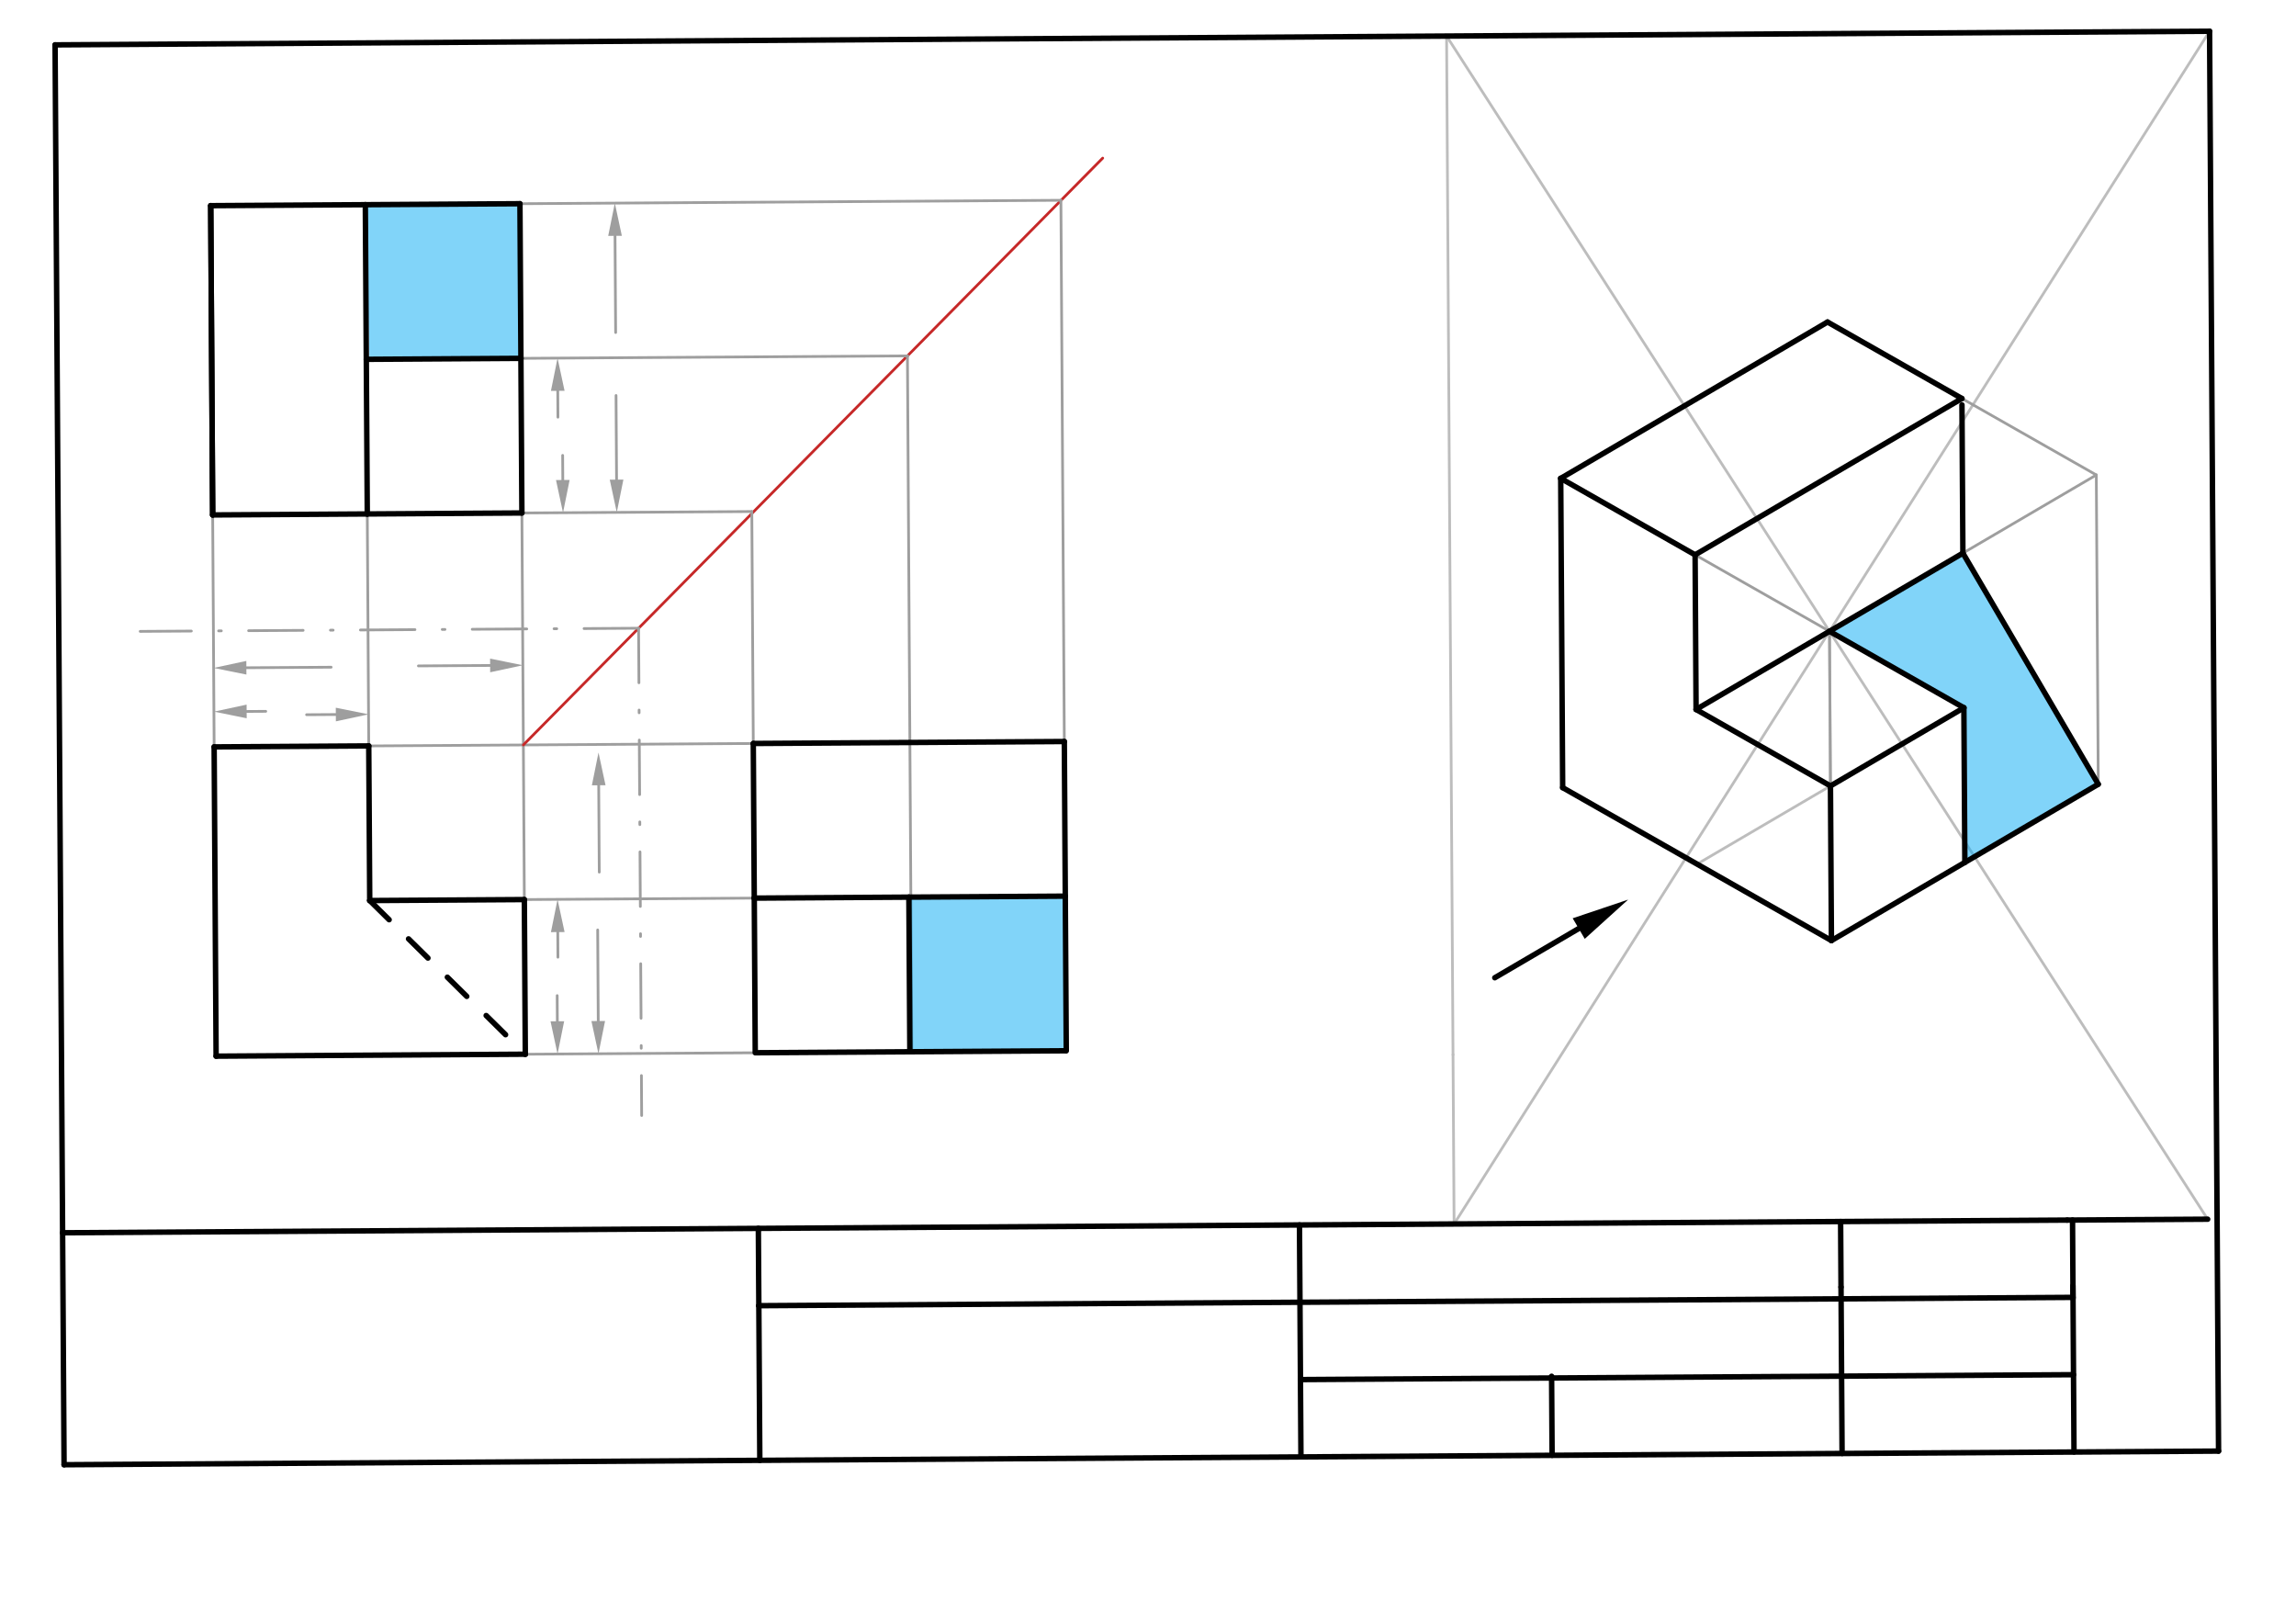 <svg xmlns="http://www.w3.org/2000/svg" class="svg--1it" height="100%" preserveAspectRatio="xMidYMid meet" viewBox="0 0 841.89 595.276" width="100%"><defs><marker id="marker-arrow" markerHeight="16" markerUnits="userSpaceOnUse" markerWidth="24" orient="auto-start-reverse" refX="24" refY="4" viewBox="0 0 24 8"><path d="M 0 0 L 24 4 L 0 8 z" stroke="inherit"></path></marker></defs><g class="aux-layer--1FB"><g class="element--2qn"><line stroke="#BDBDBD" stroke-dasharray="none" stroke-linecap="round" stroke-width="1" x1="532.788" x2="530.424" y1="386.667" y2="13.219"></line></g><g class="element--2qn"><line stroke="#BDBDBD" stroke-dasharray="none" stroke-linecap="round" stroke-width="1" x1="532.788" x2="533.181" y1="386.667" y2="448.726"></line></g><g class="element--2qn"><line stroke="#BDBDBD" stroke-dasharray="none" stroke-linecap="round" stroke-width="1" x1="810.198" x2="533.181" y1="11.449" y2="448.726"></line></g><g class="element--2qn"><line stroke="#BDBDBD" stroke-dasharray="none" stroke-linecap="round" stroke-width="1" x1="530.424" x2="809.506" y1="13.219" y2="446.977"></line></g><g class="element--2qn"><line stroke="#BDBDBD" stroke-dasharray="none" stroke-linecap="round" stroke-width="1" x1="670.831" x2="671.189" y1="231.443" y2="288.135"></line></g><g class="element--2qn"><line stroke="#BDBDBD" stroke-dasharray="none" stroke-linecap="round" stroke-width="1" x1="671.189" x2="622.272" y1="288.135" y2="316.792"></line></g><g class="element--2qn"><line stroke="#BDBDBD" stroke-dasharray="none" stroke-linecap="round" stroke-width="1" x1="622.272" x2="671.548" y1="316.792" y2="344.827"></line></g><g class="element--2qn"><line stroke="#BDBDBD" stroke-dasharray="none" stroke-linecap="round" stroke-width="1" x1="622.272" x2="572.996" y1="316.792" y2="288.757"></line></g><g class="element--2qn"><line stroke="#9E9E9E" stroke-dasharray="none" stroke-linecap="round" stroke-width="1" x1="572.996" x2="671.548" y1="288.757" y2="344.827"></line></g><g class="element--2qn"><line stroke="#9E9E9E" stroke-dasharray="none" stroke-linecap="round" stroke-width="1" x1="671.548" x2="769.382" y1="344.827" y2="287.514"></line></g><g class="element--2qn"><line stroke="#9E9E9E" stroke-dasharray="none" stroke-linecap="round" stroke-width="1" x1="572.996" x2="572.279" y1="288.757" y2="175.373"></line></g><g class="element--2qn"><line stroke="#9E9E9E" stroke-dasharray="none" stroke-linecap="round" stroke-width="1" x1="671.548" x2="670.831" y1="344.827" y2="231.443"></line></g><g class="element--2qn"><line stroke="#9E9E9E" stroke-dasharray="none" stroke-linecap="round" stroke-width="1" x1="769.382" x2="768.665" y1="287.514" y2="174.13"></line></g><g class="element--2qn"><line stroke="#9E9E9E" stroke-dasharray="none" stroke-linecap="round" stroke-width="1" x1="670.831" x2="768.665" y1="231.443" y2="174.13"></line></g><g class="element--2qn"><line stroke="#9E9E9E" stroke-dasharray="none" stroke-linecap="round" stroke-width="1" x1="670.831" x2="572.279" y1="231.443" y2="175.373"></line></g><g class="element--2qn"><line stroke="#9E9E9E" stroke-dasharray="none" stroke-linecap="round" stroke-width="1" x1="572.279" x2="670.113" y1="175.373" y2="118.06"></line></g><g class="element--2qn"><line stroke="#9E9E9E" stroke-dasharray="none" stroke-linecap="round" stroke-width="1" x1="670.113" x2="768.665" y1="118.06" y2="174.13"></line></g><g class="element--2qn"><line stroke="#9E9E9E" stroke-dasharray="none" stroke-linecap="round" stroke-width="1" x1="79.239" x2="391.044" y1="387.206" y2="385.233"></line></g><g class="element--2qn"><line stroke="#9E9E9E" stroke-dasharray="none" stroke-linecap="round" stroke-width="1" x1="79.239" x2="77.266" y1="387.206" y2="75.401"></line></g><g class="element--2qn"><line stroke="#9E9E9E" stroke-dasharray="none" stroke-linecap="round" stroke-width="1" x1="192.623" x2="190.649" y1="386.489" y2="74.684"></line></g><g class="element--2qn"><line stroke="#9E9E9E" stroke-dasharray="none" stroke-linecap="round" stroke-width="1" x1="78.521" x2="390.326" y1="273.823" y2="271.849"></line></g><g class="element--2qn"><line stroke="#9E9E9E" stroke-dasharray="none" stroke-linecap="round" stroke-width="1" x1="135.213" x2="133.957" y1="273.464" y2="75.043"></line></g><g class="element--2qn"><line stroke="#C62828" stroke-dasharray="none" stroke-linecap="round" stroke-width="1" x1="191.905" x2="404.336" y1="273.105" y2="57.968"></line></g><g class="element--2qn"><line stroke="#9E9E9E" stroke-dasharray="none" stroke-linecap="round" stroke-width="1" x1="190.649" x2="389.007" y1="74.684" y2="73.428"></line></g><g class="element--2qn"><line stroke="#9E9E9E" stroke-dasharray="none" stroke-linecap="round" stroke-width="1" x1="191.008" x2="332.831" y1="131.376" y2="130.478"></line></g><g class="element--2qn"><line stroke="#9E9E9E" stroke-dasharray="none" stroke-linecap="round" stroke-width="1" x1="191.367" x2="275.674" y1="188.067" y2="187.534"></line></g><g class="element--2qn"><line stroke="#9E9E9E" stroke-dasharray="none" stroke-linecap="round" stroke-width="1" x1="389.007" x2="390.98" y1="73.428" y2="385.233"></line></g><g class="element--2qn"><line stroke="#9E9E9E" stroke-dasharray="none" stroke-linecap="round" stroke-width="1" x1="332.737" x2="334.352" y1="130.479" y2="385.592"></line></g><g class="element--2qn"><line stroke="#9E9E9E" stroke-dasharray="none" stroke-linecap="round" stroke-width="1" x1="275.674" x2="276.93" y1="187.534" y2="385.955"></line></g><g class="element--2qn"><line stroke="#9E9E9E" stroke-dasharray="none" stroke-linecap="round" stroke-width="1" x1="192.264" x2="276.571" y1="329.797" y2="329.263"></line></g><g class="element--2qn"><line stroke="#9E9E9E" stroke-dasharray="20, 10, 1, 10" stroke-linecap="round" stroke-width="1" x1="234.155" x2="51.403" y1="230.317" y2="231.474"></line></g><g class="element--2qn"><line stroke="#9E9E9E" stroke-dasharray="20, 10, 1, 10" stroke-linecap="round" stroke-width="1" x1="234.155" x2="235.285" y1="230.317" y2="408.968"></line></g><g class="element--2qn"><line stroke="#9E9E9E" stroke-dasharray="none" stroke-linecap="round" stroke-width="1" x1="204.519" x2="204.577" y1="341.719" y2="350.934"></line><path d="M204.443,329.72 l12,2.5 l0,-5 z" fill="#9E9E9E" stroke="#9E9E9E" stroke-width="0" transform="rotate(89.637, 204.443, 329.72)"></path></g><g class="element--2qn"><line stroke="#9E9E9E" stroke-dasharray="none" stroke-linecap="round" stroke-width="1" x1="204.365" x2="204.305" y1="374.414" y2="365.005"></line><path d="M204.441,386.414 l12,2.5 l0,-5 z" fill="#9E9E9E" stroke="#9E9E9E" stroke-width="0" transform="rotate(269.637, 204.441, 386.414)"></path></g><g class="element--2qn"><line stroke="#9E9E9E" stroke-dasharray="none" stroke-linecap="round" stroke-width="1" x1="219.532" x2="219.734" y1="287.89" y2="319.737"></line><path d="M219.456,275.891 l12,2.5 l0,-5 z" fill="#9E9E9E" stroke="#9E9E9E" stroke-width="0" transform="rotate(89.637, 219.456, 275.891)"></path></g><g class="element--2qn"><line stroke="#9E9E9E" stroke-dasharray="none" stroke-linecap="round" stroke-width="1" x1="219.364" x2="219.153" y1="374.319" y2="340.93"></line><path d="M219.44,386.319 l12,2.5 l0,-5 z" fill="#9E9E9E" stroke="#9E9E9E" stroke-width="0" transform="rotate(269.637, 219.44, 386.319)"></path></g><g class="element--2qn"><line stroke="#9E9E9E" stroke-dasharray="none" stroke-linecap="round" stroke-width="1" x1="90.439" x2="97.449" y1="260.827" y2="260.783"></line><path d="M78.44,260.903 l12,2.5 l0,-5 z" fill="#9E9E9E" stroke="#9E9E9E" stroke-width="0" transform="rotate(359.637, 78.44, 260.903)"></path></g><g class="element--2qn"><line stroke="#9E9E9E" stroke-dasharray="none" stroke-linecap="round" stroke-width="1" x1="123.14" x2="112.419" y1="261.956" y2="262.024"></line><path d="M135.14,261.88 l12,2.5 l0,-5 z" fill="#9E9E9E" stroke="#9E9E9E" stroke-width="0" transform="rotate(179.637, 135.14, 261.88)"></path></g><g class="element--2qn"><line stroke="#9E9E9E" stroke-dasharray="none" stroke-linecap="round" stroke-width="1" x1="90.338" x2="121.423" y1="244.803" y2="244.606"></line><path d="M78.338,244.879 l12,2.5 l0,-5 z" fill="#9E9E9E" stroke="#9E9E9E" stroke-width="0" transform="rotate(359.637, 78.338, 244.879)"></path></g><g class="element--2qn"><line stroke="#9E9E9E" stroke-dasharray="none" stroke-linecap="round" stroke-width="1" x1="179.72" x2="153.42" y1="243.965" y2="244.131"></line><path d="M191.72,243.889 l12,2.5 l0,-5 z" fill="#9E9E9E" stroke="#9E9E9E" stroke-width="0" transform="rotate(179.637, 191.72, 243.889)"></path></g><g class="element--2qn"><line stroke="#9E9E9E" stroke-dasharray="none" stroke-linecap="round" stroke-width="1" x1="206.368" x2="206.311" y1="175.972" y2="166.948"></line><path d="M206.444,187.972 l12,2.5 l0,-5 z" fill="#9E9E9E" stroke="#9E9E9E" stroke-width="0" transform="rotate(269.637, 206.444, 187.972)"></path></g><g class="element--2qn"><line stroke="#9E9E9E" stroke-dasharray="none" stroke-linecap="round" stroke-width="1" x1="204.516" x2="204.577" y1="143.29" y2="152.947"></line><path d="M204.44,131.291 l12,2.5 l0,-5 z" fill="#9E9E9E" stroke="#9E9E9E" stroke-width="0" transform="rotate(89.637, 204.44, 131.291)"></path></g><g class="element--2qn"><line stroke="#9E9E9E" stroke-dasharray="none" stroke-linecap="round" stroke-width="1" x1="225.517" x2="225.741" y1="86.463" y2="121.908"></line><path d="M225.441,74.464 l12,2.5 l0,-5 z" fill="#9E9E9E" stroke="#9E9E9E" stroke-width="0" transform="rotate(89.637, 225.441, 74.464)"></path></g><g class="element--2qn"><line stroke="#9E9E9E" stroke-dasharray="none" stroke-linecap="round" stroke-width="1" x1="226.083" x2="225.887" y1="175.847" y2="144.989"></line><path d="M226.159,187.847 l12,2.5 l0,-5 z" fill="#9E9E9E" stroke="#9E9E9E" stroke-width="0" transform="rotate(269.637, 226.159, 187.847)"></path></g><g class="element--2qn"><line stroke="#BDBDBD" stroke-dasharray="none" stroke-linecap="round" stroke-width="1" x1="190.649" x2="77.266" y1="74.684" y2="75.401"></line></g><g class="element--2qn"><line stroke="#BDBDBD" stroke-dasharray="none" stroke-linecap="round" stroke-width="1" x1="191.367" x2="77.983" y1="188.067" y2="188.785"></line></g></g><g class="main-layer--3Vd"><g class="element--2qn"><g fill="#03A9F4" opacity="0.5"><path d="M 720.465 316.17 L 769.382 287.514 L 719.748 202.787 L 670.831 231.443 L 720.106 259.479 L 720.465 316.17 Z" stroke="none"></path></g></g><g class="element--2qn"><g fill="#03A9F4" opacity="0.5"><path d="M 333.263 328.904 L 333.622 385.596 L 390.98 385.233 L 390.621 328.541 L 337.438 329.547 Z" stroke="none"></path></g></g><g class="element--2qn"><g fill="#03A9F4" opacity="0.5"><path d="M 134.316 131.734 L 191.008 131.376 L 190.649 74.684 L 133.957 75.043 L 135.438 130.547 Z" stroke="none"></path></g></g><g class="element--2qn"><line stroke="#000000" stroke-dasharray="none" stroke-linecap="round" stroke-width="2" x1="23.493" x2="813.493" y1="536.993" y2="531.993"></line></g><g class="element--2qn"><line stroke="#000000" stroke-dasharray="none" stroke-linecap="round" stroke-width="2" x1="23.493" x2="20.198" y1="536.993" y2="16.449"></line></g><g class="element--2qn"><line stroke="#000000" stroke-dasharray="none" stroke-linecap="round" stroke-width="2" x1="813.493" x2="810.198" y1="531.993" y2="11.449"></line></g><g class="element--2qn"><line stroke="#000000" stroke-dasharray="none" stroke-linecap="round" stroke-width="2" x1="20.198" x2="810.198" y1="16.449" y2="11.449"></line></g><g class="element--2qn"><line stroke="#000000" stroke-dasharray="none" stroke-linecap="round" stroke-width="2" x1="757.97" x2="22.955" y1="447.303" y2="451.955"></line></g><g class="element--2qn"><line stroke="#000000" stroke-dasharray="none" stroke-linecap="round" stroke-width="2" x1="757.97" x2="809.506" y1="447.303" y2="446.977"></line></g><g class="element--2qn"><line stroke="#000000" stroke-dasharray="none" stroke-linecap="round" stroke-width="2" x1="675.062" x2="675.448" y1="471.876" y2="532.867"></line></g><g class="element--2qn"><line stroke="#000000" stroke-dasharray="none" stroke-linecap="round" stroke-width="2" x1="675.062" x2="674.91" y1="471.876" y2="447.829"></line></g><g class="element--2qn"><line stroke="#000000" stroke-dasharray="none" stroke-linecap="round" stroke-width="2" x1="760.1" x2="760.486" y1="471.337" y2="532.329"></line></g><g class="element--2qn"><line stroke="#000000" stroke-dasharray="none" stroke-linecap="round" stroke-width="2" x1="759.948" x2="760.13" y1="447.291" y2="476.084"></line></g><g class="element--2qn"><line stroke="#000000" stroke-dasharray="none" stroke-linecap="round" stroke-width="2" x1="278.068" x2="278.247" y1="450.341" y2="478.687"></line></g><g class="element--2qn"><line stroke="#000000" stroke-dasharray="none" stroke-linecap="round" stroke-width="2" x1="278.247" x2="760.127" y1="478.687" y2="475.637"></line></g><g class="element--2qn"><line stroke="#000000" stroke-dasharray="none" stroke-linecap="round" stroke-width="2" x1="278.247" x2="278.606" y1="478.687" y2="535.378"></line></g><g class="element--2qn"><line stroke="#000000" stroke-dasharray="none" stroke-linecap="round" stroke-width="2" x1="476.489" x2="476.848" y1="449.085" y2="505.777"></line></g><g class="element--2qn"><line stroke="#000000" stroke-dasharray="none" stroke-linecap="round" stroke-width="2" x1="476.848" x2="760.307" y1="505.777" y2="503.983"></line></g><g class="element--2qn"><line stroke="#000000" stroke-dasharray="none" stroke-linecap="round" stroke-width="2" x1="476.848" x2="477.027" y1="505.777" y2="534.123"></line></g><g class="element--2qn"><line stroke="#000000" stroke-dasharray="none" stroke-linecap="round" stroke-width="2" x1="572.996" x2="671.548" y1="288.757" y2="344.827"></line></g><g class="element--2qn"><line stroke="#000000" stroke-dasharray="none" stroke-linecap="round" stroke-width="2" x1="572.996" x2="572.279" y1="288.757" y2="175.373"></line></g><g class="element--2qn"><line stroke="#000000" stroke-dasharray="none" stroke-linecap="round" stroke-width="2" x1="572.279" x2="621.555" y1="175.373" y2="203.408"></line></g><g class="element--2qn"><line stroke="#000000" stroke-dasharray="none" stroke-linecap="round" stroke-width="2" x1="621.555" x2="621.913" y1="203.408" y2="260.1"></line></g><g class="element--2qn"><line stroke="#000000" stroke-dasharray="none" stroke-linecap="round" stroke-width="2" x1="671.548" x2="720.465" y1="344.827" y2="316.17"></line></g><g class="element--2qn"><line stroke="#000000" stroke-dasharray="none" stroke-linecap="round" stroke-width="2" x1="621.913" x2="670.831" y1="260.1" y2="231.443"></line></g><g class="element--2qn"><line stroke="#000000" stroke-dasharray="none" stroke-linecap="round" stroke-width="2" x1="670.831" x2="720.106" y1="231.443" y2="259.479"></line></g><g class="element--2qn"><line stroke="#000000" stroke-dasharray="none" stroke-linecap="round" stroke-width="2" x1="720.106" x2="720.465" y1="259.479" y2="316.17"></line></g><g class="element--2qn"><line stroke="#000000" stroke-dasharray="none" stroke-linecap="round" stroke-width="2" x1="720.465" x2="769.382" y1="316.17" y2="287.514"></line></g><g class="element--2qn"><line stroke="#000000" stroke-dasharray="none" stroke-linecap="round" stroke-width="2" x1="670.831" x2="719.748" y1="231.443" y2="202.787"></line></g><g class="element--2qn"><line stroke="#000000" stroke-dasharray="none" stroke-linecap="round" stroke-width="2" x1="621.555" x2="719.389" y1="203.408" y2="146.095"></line></g><g class="element--2qn"><line stroke="#000000" stroke-dasharray="none" stroke-linecap="round" stroke-width="2" x1="572.279" x2="670.113" y1="175.373" y2="118.06"></line></g><g class="element--2qn"><line stroke="#000000" stroke-dasharray="none" stroke-linecap="round" stroke-width="2" x1="719.748" x2="719.404" y1="202.787" y2="148.425"></line></g><g class="element--2qn"><line stroke="#000000" stroke-dasharray="none" stroke-linecap="round" stroke-width="2" x1="719.389" x2="670.113" y1="146.095" y2="118.06"></line></g><g class="element--2qn"><line stroke="#000000" stroke-dasharray="none" stroke-linecap="round" stroke-width="2" x1="578.88" x2="548.105" y1="340.427" y2="358.456"></line><path d="M597,329.812 l21,4.375 l0,-8.75 z" fill="#000000" stroke="#000000" stroke-width="0" transform="rotate(149.637, 597, 329.812)"></path></g><g class="element--2qn"><line stroke="#000000" stroke-dasharray="none" stroke-linecap="round" stroke-width="2" x1="568.938" x2="569.121" y1="504.562" y2="533.54"></line></g><g class="element--2qn"><line stroke="#000000" stroke-dasharray="none" stroke-linecap="round" stroke-width="2" x1="671.548" x2="671.189" y1="344.827" y2="288.135"></line></g><g class="element--2qn"><line stroke="#000000" stroke-dasharray="none" stroke-linecap="round" stroke-width="2" x1="671.189" x2="621.913" y1="288.135" y2="260.1"></line></g><g class="element--2qn"><line stroke="#000000" stroke-dasharray="none" stroke-linecap="round" stroke-width="2" x1="671.189" x2="720.106" y1="288.135" y2="259.479"></line></g><g class="element--2qn"><line stroke="#000000" stroke-dasharray="none" stroke-linecap="round" stroke-width="2" x1="719.748" x2="769.382" y1="202.787" y2="287.514"></line></g><g class="element--2qn"><line stroke="#000000" stroke-dasharray="none" stroke-linecap="round" stroke-width="2" x1="79.239" x2="192.623" y1="387.206" y2="386.489"></line></g><g class="element--2qn"><line stroke="#000000" stroke-dasharray="none" stroke-linecap="round" stroke-width="2" x1="79.239" x2="78.521" y1="387.206" y2="273.823"></line></g><g class="element--2qn"><line stroke="#000000" stroke-dasharray="none" stroke-linecap="round" stroke-width="2" x1="78.521" x2="135.213" y1="273.823" y2="273.464"></line></g><g class="element--2qn"><line stroke="#000000" stroke-dasharray="none" stroke-linecap="round" stroke-width="2" x1="135.213" x2="135.572" y1="273.464" y2="330.156"></line></g><g class="element--2qn"><line stroke="#000000" stroke-dasharray="none" stroke-linecap="round" stroke-width="2" x1="135.572" x2="192.264" y1="330.156" y2="329.797"></line></g><g class="element--2qn"><line stroke="#000000" stroke-dasharray="none" stroke-linecap="round" stroke-width="2" x1="192.264" x2="192.623" y1="329.797" y2="386.489"></line></g><g class="element--2qn"><line stroke="#000000" stroke-dasharray="10" stroke-linecap="round" stroke-width="2" x1="135.572" x2="192.623" y1="330.156" y2="386.489"></line></g><g class="element--2qn"><line stroke="#000000" stroke-dasharray="none" stroke-linecap="round" stroke-width="2" x1="77.983" x2="77.266" y1="188.785" y2="75.401"></line></g><g class="element--2qn"><line stroke="#000000" stroke-dasharray="none" stroke-linecap="round" stroke-width="2" x1="77.266" x2="77.983" y1="75.401" y2="188.785"></line></g><g class="element--2qn"><line stroke="#000000" stroke-dasharray="none" stroke-linecap="round" stroke-width="2" x1="77.983" x2="134.675" y1="188.785" y2="188.426"></line></g><g class="element--2qn"><line stroke="#000000" stroke-dasharray="none" stroke-linecap="round" stroke-width="2" x1="134.675" x2="133.957" y1="188.426" y2="75.043"></line></g><g class="element--2qn"><line stroke="#000000" stroke-dasharray="none" stroke-linecap="round" stroke-width="2" x1="77.266" x2="133.957" y1="75.401" y2="75.043"></line></g><g class="element--2qn"><line stroke="#000000" stroke-dasharray="none" stroke-linecap="round" stroke-width="2" x1="134.675" x2="191.367" y1="188.426" y2="188.067"></line></g><g class="element--2qn"><line stroke="#000000" stroke-dasharray="none" stroke-linecap="round" stroke-width="2" x1="191.367" x2="191.008" y1="188.067" y2="131.376"></line></g><g class="element--2qn"><line stroke="#000000" stroke-dasharray="none" stroke-linecap="round" stroke-width="2" x1="191.008" x2="134.316" y1="131.376" y2="131.734"></line></g><g class="element--2qn"><line stroke="#000000" stroke-dasharray="none" stroke-linecap="round" stroke-width="2" x1="191.008" x2="190.649" y1="131.376" y2="74.684"></line></g><g class="element--2qn"><line stroke="#000000" stroke-dasharray="none" stroke-linecap="round" stroke-width="2" x1="133.957" x2="190.649" y1="75.043" y2="74.684"></line></g><g class="element--2qn"><line stroke="#000000" stroke-dasharray="none" stroke-linecap="round" stroke-width="2" x1="277.37" x2="390.754" y1="385.952" y2="385.235"></line></g><g class="element--2qn"><line stroke="#000000" stroke-dasharray="none" stroke-linecap="round" stroke-width="2" x1="276.93" x2="276.571" y1="385.955" y2="329.263"></line></g><g class="element--2qn"><line stroke="#000000" stroke-dasharray="none" stroke-linecap="round" stroke-width="2" x1="276.571" x2="333.263" y1="329.263" y2="328.904"></line></g><g class="element--2qn"><line stroke="#000000" stroke-dasharray="none" stroke-linecap="round" stroke-width="2" x1="333.263" x2="333.622" y1="328.904" y2="385.596"></line></g><g class="element--2qn"><line stroke="#000000" stroke-dasharray="none" stroke-linecap="round" stroke-width="2" x1="333.263" x2="389.955" y1="328.904" y2="328.546"></line></g><g class="element--2qn"><line stroke="#000000" stroke-dasharray="none" stroke-linecap="round" stroke-width="2" x1="390.98" x2="390.621" y1="385.233" y2="328.541"></line></g><g class="element--2qn"><line stroke="#000000" stroke-dasharray="none" stroke-linecap="round" stroke-width="2" x1="276.571" x2="276.212" y1="329.263" y2="272.571"></line></g><g class="element--2qn"><line stroke="#000000" stroke-dasharray="none" stroke-linecap="round" stroke-width="2" x1="276.212" x2="390.263" y1="272.571" y2="271.85"></line></g><g class="element--2qn"><line stroke="#000000" stroke-dasharray="none" stroke-linecap="round" stroke-width="2" x1="390.263" x2="390.621" y1="271.85" y2="328.541"></line></g></g><g class="snaps-layer--2PT"></g><g class="temp-layer--rAP"></g></svg>